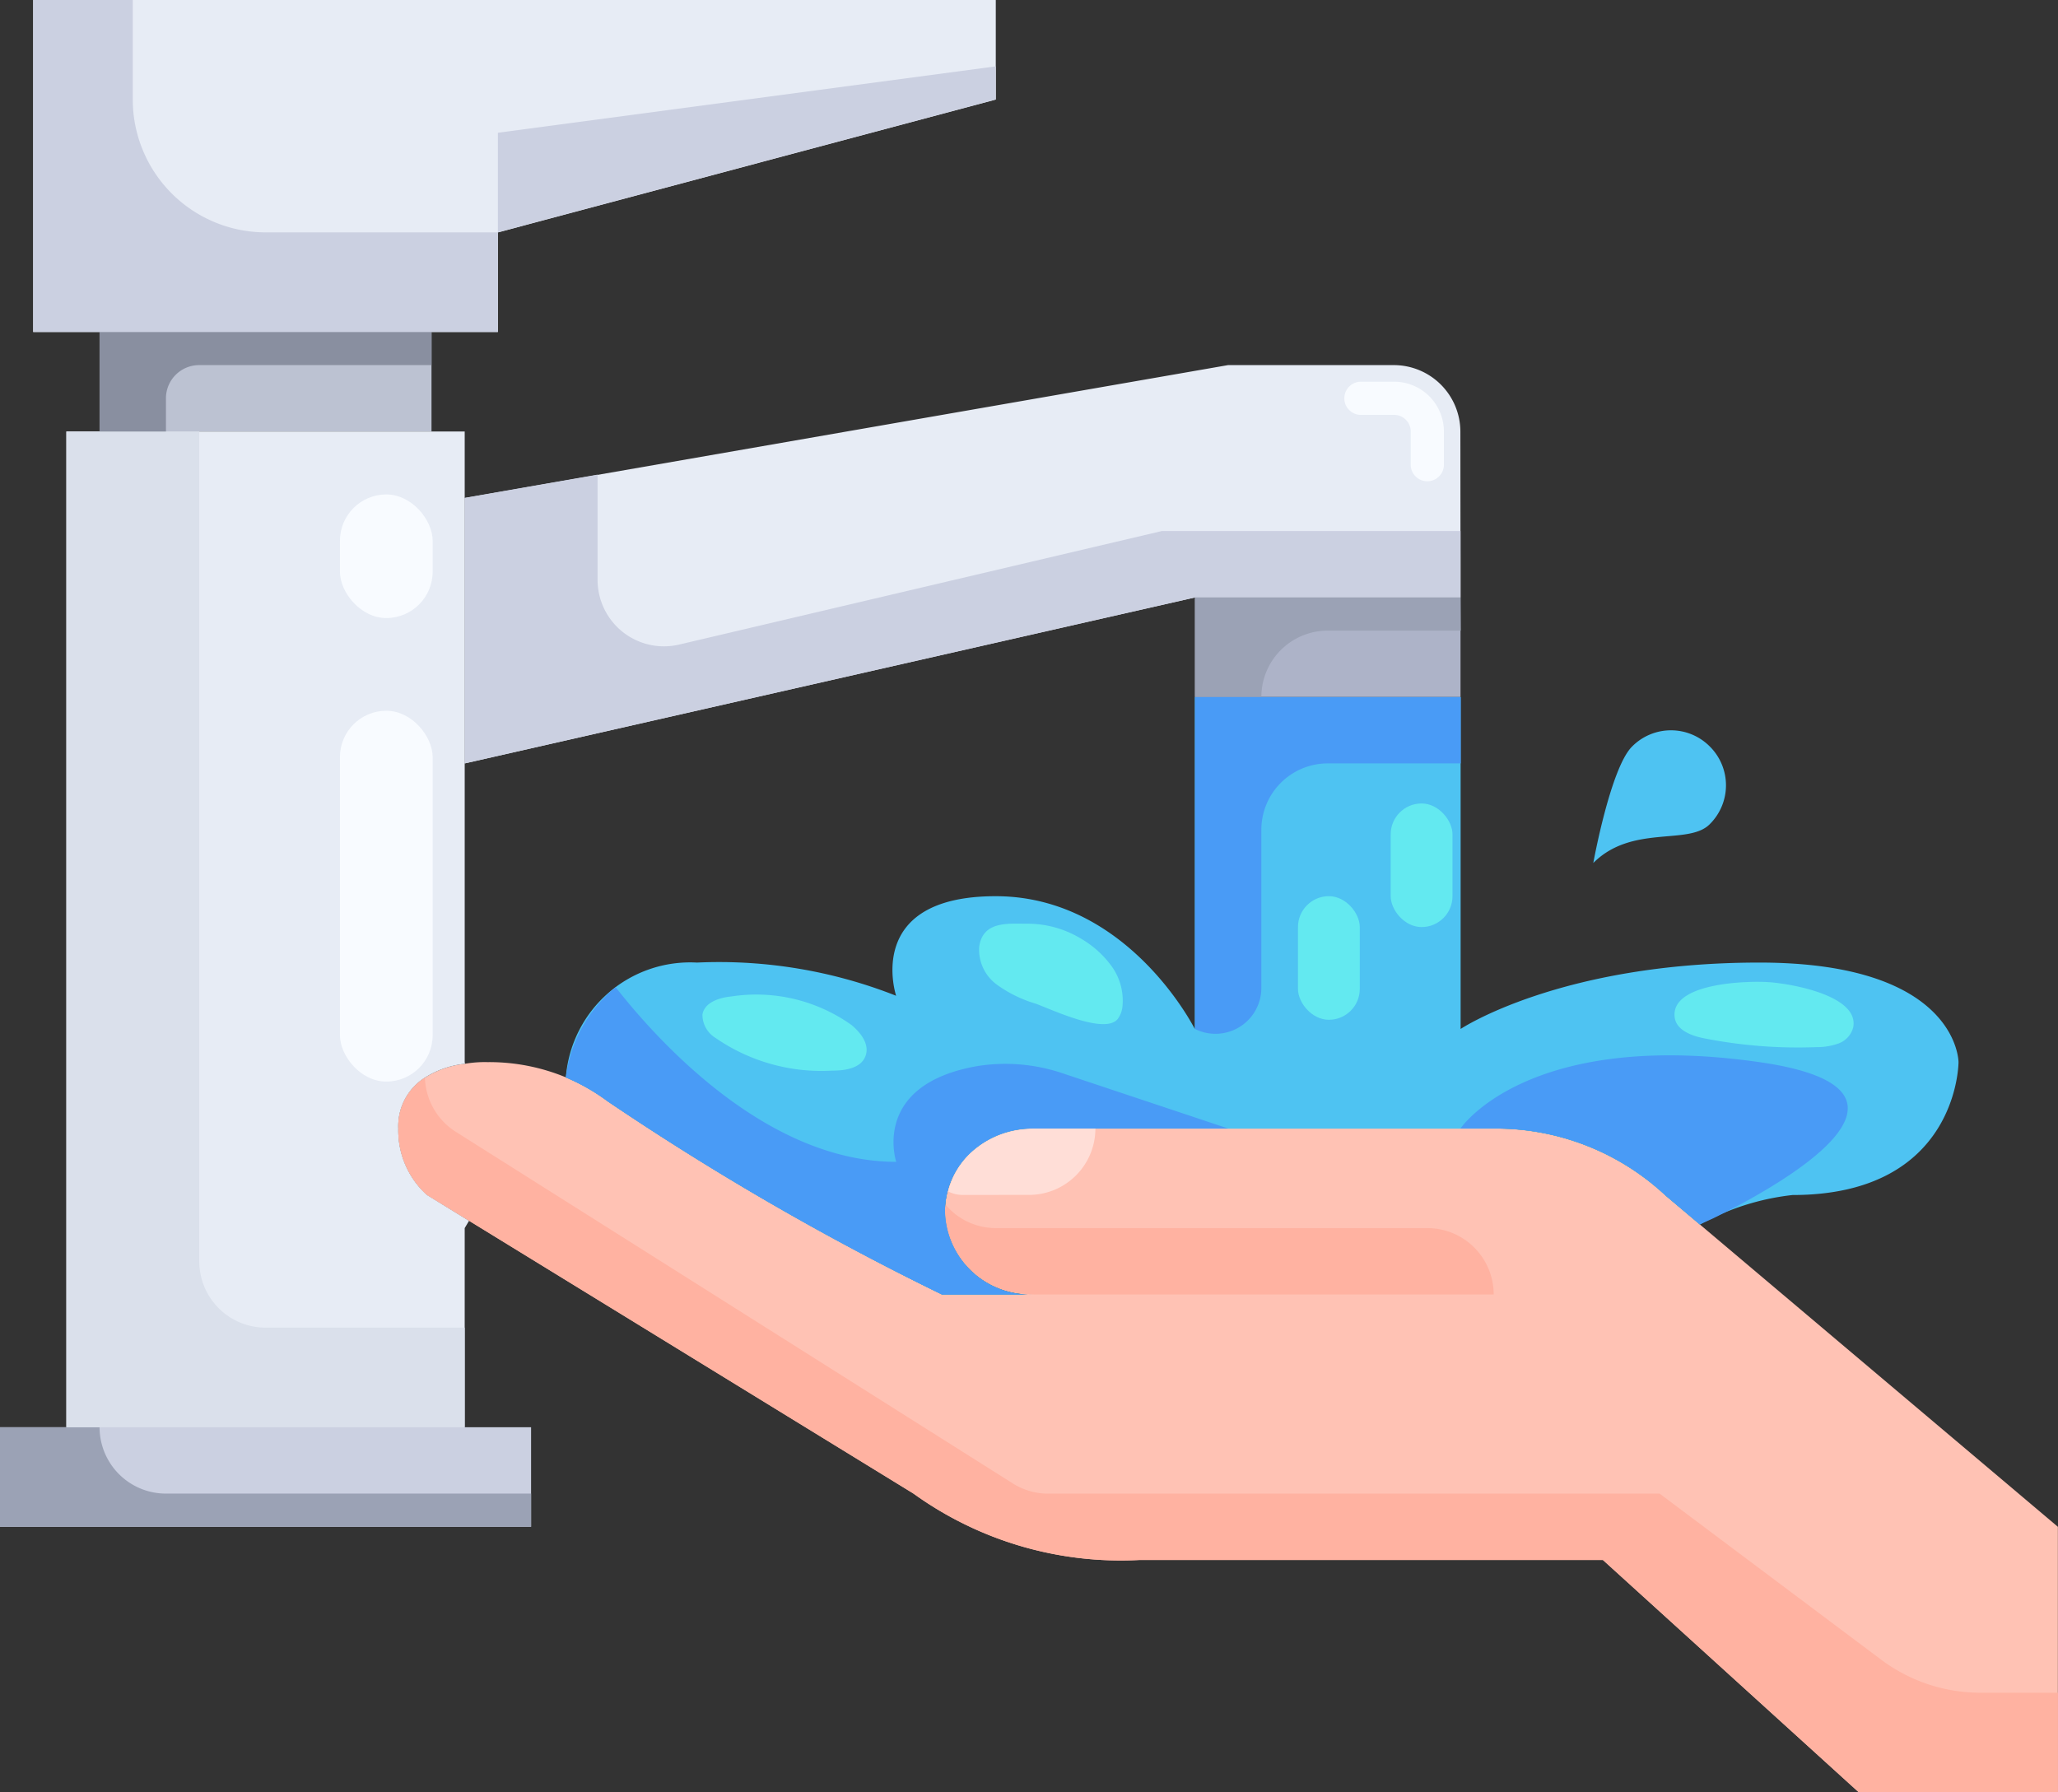<svg xmlns="http://www.w3.org/2000/svg" width="66.593" height="58" viewBox="0 0 66.593 58">
  <rect x="0" y="0" width="66.593" height="58" fill="#333333" stroke="none"/>
  <g id="_28-Wet_your_hands" data-name="28-Wet your hands" transform="translate(-1 -5)">
    <path id="Path_47" data-name="Path 47" d="M52.77,27.526a1.77,1.77,0,0,1,0,2.513c-.687.7-2.513,0-3.77,1.257,0,0,.559-3.083,1.257-3.77a1.77,1.77,0,0,1,2.513,0Z" transform="translate(3.556 1.63)" fill="#4ec3f2"/>
    <path id="Path_48" data-name="Path 48" d="M18.424,37.494a6.49,6.49,0,0,1,1.353.773,88.732,88.732,0,0,0,10.816,6.251h2.921a2.76,2.76,0,0,1-2.825-2.685,2.6,2.6,0,0,1,.827-1.9,2.923,2.923,0,0,1,2-.784H48.488a8.033,8.033,0,0,1,5.521,2.17l1.106.934L66.7,52.037V60.63H60.259l-8.281-7.519H36.984a11.471,11.471,0,0,1-7.314-2.148L15.288,42.134,13.924,41.3A2.814,2.814,0,0,1,13,39.148a1.857,1.857,0,0,1,.838-1.633,3.026,3.026,0,0,1,1.321-.462A3.8,3.8,0,0,1,15.868,37h.064a6.486,6.486,0,0,1,2.492.494Z" transform="translate(0.889 2.37)" fill="#ffc2b4"/>
    <path id="Path_49" data-name="Path 49" d="M47,36.741s3.222-2.148,9.667-2.148,6.444,3.222,6.444,3.222,0,4.3-5.37,4.3a7.991,7.991,0,0,0-3,.956l-1.106-.934a8.033,8.033,0,0,0-5.521-2.17H33.141a2.923,2.923,0,0,0-2,.784,2.6,2.6,0,0,0-.827,1.9,2.76,2.76,0,0,0,2.825,2.685H30.219A88.73,88.73,0,0,1,19.4,39.082a6.49,6.49,0,0,0-1.353-.773,4.034,4.034,0,0,1,4.243-3.716,15.59,15.59,0,0,1,6.444,1.074s-1.074-3.222,3.222-3.222,6.444,4.3,6.444,4.3V26H47Z" transform="translate(1.263 1.556)" fill="#4ec3f2"/>
    <path id="Path_50" data-name="Path 50" d="M4,15H14.741v3.222H4Z" transform="translate(0.222 0.741)" fill="#bcc2d2"/>
    <path id="Path_51" data-name="Path 51" d="M33.148,5V8.222l-16.111,4.3v3.222H2V5Z" transform="translate(0.074 0)" fill="#e7ecf5"/>
    <path id="Path_52" data-name="Path 52" d="M47.222,22.444v1.074H38.63L15,28.889V20.3L39.7,16h5.37a2.155,2.155,0,0,1,2.148,2.148Z" transform="translate(1.037 0.815)" fill="#e7ecf5"/>
    <path id="Path_53" data-name="Path 53" d="M45.593,23v3.222H37V23Z" transform="translate(2.667 1.333)" fill="#adb3c8"/>
    <path id="Path_54" data-name="Path 54" d="M18.185,48v3.222H1V48H18.185Z" transform="translate(0 3.185)" fill="#cbd0e1"/>
    <path id="Path_55" data-name="Path 55" d="M15.889,43.778v6.444H3V18H15.889V38.407l.011.054a3.026,3.026,0,0,0-1.321.462,1.857,1.857,0,0,0-.838,1.633,2.814,2.814,0,0,0,.924,2.148l1.364.838Z" transform="translate(0.148 0.963)" fill="#e7ecf5"/>
    <path id="Path_56" data-name="Path 56" d="M21.936,24.8A2.148,2.148,0,0,1,19.3,22.71V19.3l-4.3.752v8.593l23.63-5.37h8.593V21.126H37.556Z" transform="translate(1.037 1.059)" fill="#cbd0e1"/>
    <path id="Path_57" data-name="Path 57" d="M45.593,23H37v3.222h2.148A2.148,2.148,0,0,1,41.3,24.074h4.3Z" transform="translate(2.667 1.333)" fill="#9ba2b5"/>
    <path id="Path_58" data-name="Path 58" d="M44.185,19.722a.537.537,0,0,1-.537-.537V18.111a.537.537,0,0,0-.537-.537H42.037a.537.537,0,0,1,0-1.074h1.074a1.611,1.611,0,0,1,1.611,1.611v1.074A.537.537,0,0,1,44.185,19.722Z" transform="translate(3 0.852)" fill="#f8fbff"/>
    <path id="Path_59" data-name="Path 59" d="M4.222,48A2.148,2.148,0,0,0,6.37,50.148H18.185v1.074H1V48Z" transform="translate(0 3.185)" fill="#9ba2b5"/>
    <path id="Path_60" data-name="Path 60" d="M7.3,18V44.852A2.148,2.148,0,0,0,9.444,47h6.444v3.222H3V18Z" transform="translate(0.148 0.963)" fill="#dae0eb"/>
    <rect id="Rectangle_721" data-name="Rectangle 721" width="3" height="4" rx="1.5" transform="translate(12 21)" fill="#f8fbff"/>
    <rect id="Rectangle_722" data-name="Rectangle 722" width="3" height="12" rx="1.5" transform="translate(12 28)" fill="#f8fbff"/>
    <path id="Path_61" data-name="Path 61" d="M14.741,15H4v3.222H6.148V17.148a1.074,1.074,0,0,1,1.074-1.074h7.519Z" transform="translate(0.222 0.741)" fill="#898fa0"/>
    <path id="Path_62" data-name="Path 62" d="M16,12.37l16.111-4.3V7L16,9.148Z" transform="translate(1.111 0.148)" fill="#cbd0e1"/>
    <path id="Path_63" data-name="Path 63" d="M5.222,8.222V5H2V15.741H17.037V12.519H9.519A4.3,4.3,0,0,1,5.222,8.222Z" transform="translate(0.074 0)" fill="#cbd0e1"/>
    <path id="Path_64" data-name="Path 64" d="M34.336,44.2H47.224a2.148,2.148,0,0,0-2.148-2.148H31.113a2.12,2.12,0,0,1-1.621-.752c0,.074-.023.145-.023.215A2.729,2.729,0,0,0,31.9,44.162a3.927,3.927,0,0,0,.454.038Z" transform="translate(2.109 2.689)" fill="#ffb2a1"/>
    <path id="Path_65" data-name="Path 65" d="M32.181,41.148A2.148,2.148,0,0,0,34.329,39H32.352a3.909,3.909,0,0,0-.452.038,2.911,2.911,0,0,0-1.611.752,2.566,2.566,0,0,0-.727,1.244,1.035,1.035,0,0,0,.47.115Z" transform="translate(2.116 2.519)" fill="#ffded7"/>
    <path id="Path_66" data-name="Path 66" d="M64.193,57.372A5.357,5.357,0,0,1,60.979,56.3l-7.164-5.37H34.029a2.148,2.148,0,0,1-1.147-.332L14.861,39.221a2.148,2.148,0,0,1-1-1.749l-.027.014A1.857,1.857,0,0,0,13,39.113a2.814,2.814,0,0,0,.924,2.148L29.67,50.928a11.471,11.471,0,0,0,7.314,2.148H51.978l8.281,7.519H66.7V57.372Z" transform="translate(0.889 2.405)" fill="#ffb2a1"/>
    <rect id="Rectangle_723" data-name="Rectangle 723" width="2" height="4" rx="1" transform="translate(46 31)" fill="#63e9f0"/>
    <rect id="Rectangle_724" data-name="Rectangle 724" width="2" height="4" rx="1" transform="translate(43 34)" fill="#63e9f0"/>
    <path id="Path_67" data-name="Path 67" d="M54.667,37.015C47.148,35.941,45,39.163,45,39.163h1.117a8.033,8.033,0,0,1,5.521,2.17l1.106.934c.157-.075.3-.134.44-.2C55.233,41.06,60.951,37.913,54.667,37.015Z" transform="translate(3.259 2.355)" fill="#499bf6"/>
    <path id="Path_68" data-name="Path 68" d="M31.371,37.294c-3.466.6-2.634,3.1-2.634,3.1-4.2,0-7.733-3.933-9.079-5.651a4.472,4.472,0,0,0-1.611,2.923,6.49,6.49,0,0,1,1.353.773,88.733,88.733,0,0,0,10.819,6.251h2.921A2.76,2.76,0,0,1,30.316,42a2.6,2.6,0,0,1,.827-1.9,2.923,2.923,0,0,1,2-.784h6.337L34.16,37.542a5.771,5.771,0,0,0-2.789-.248Z" transform="translate(1.263 2.203)" fill="#499bf6"/>
    <path id="Path_69" data-name="Path 69" d="M39.148,35.413V30.3A2.148,2.148,0,0,1,41.3,28.148h4.3V26H37V36.741a1.484,1.484,0,0,0,2.148-1.328Z" transform="translate(2.667 1.556)" fill="#499bf6"/>
    <g id="Group_2171" data-name="Group 2171" transform="translate(23.73 34.887)">
      <path id="Path_70" data-name="Path 70" d="M30.5,33.576a1.4,1.4,0,0,0,.567,1.222,4.153,4.153,0,0,0,1.259.618c.5.179,2.234,1.009,2.653.5a.8.8,0,0,0,.156-.4,1.9,1.9,0,0,0-.342-1.3,3.23,3.23,0,0,0-1.017-.914,3.33,3.33,0,0,0-1.725-.473c-.62,0-1.437-.09-1.551.749Z" transform="translate(-21.545 -32.825)" fill="#63e9f0"/>
      <path id="Path_71" data-name="Path 71" d="M51.453,35.733c.055.411.537.594.948.675a15.617,15.617,0,0,0,3.64.286,2.041,2.041,0,0,0,.721-.121.758.758,0,0,0,.469-.526c.187-1.023-2.013-1.408-2.743-1.456-.7-.046-3.184.023-3.035,1.144Z" transform="translate(-19.993 -32.696)" fill="#63e9f0"/>
      <path id="Path_72" data-name="Path 72" d="M23.1,35.025c-.4.039-.876.194-.938.588a.879.879,0,0,0,.42.752,6.031,6.031,0,0,0,3.774,1.061c.414,0,.916-.071,1.074-.453s-.136-.768-.444-1.023a5.31,5.31,0,0,0-3.887-.925Z" transform="translate(-22.162 -32.667)" fill="#63e9f0"/>
    </g>
  </g>
</svg>